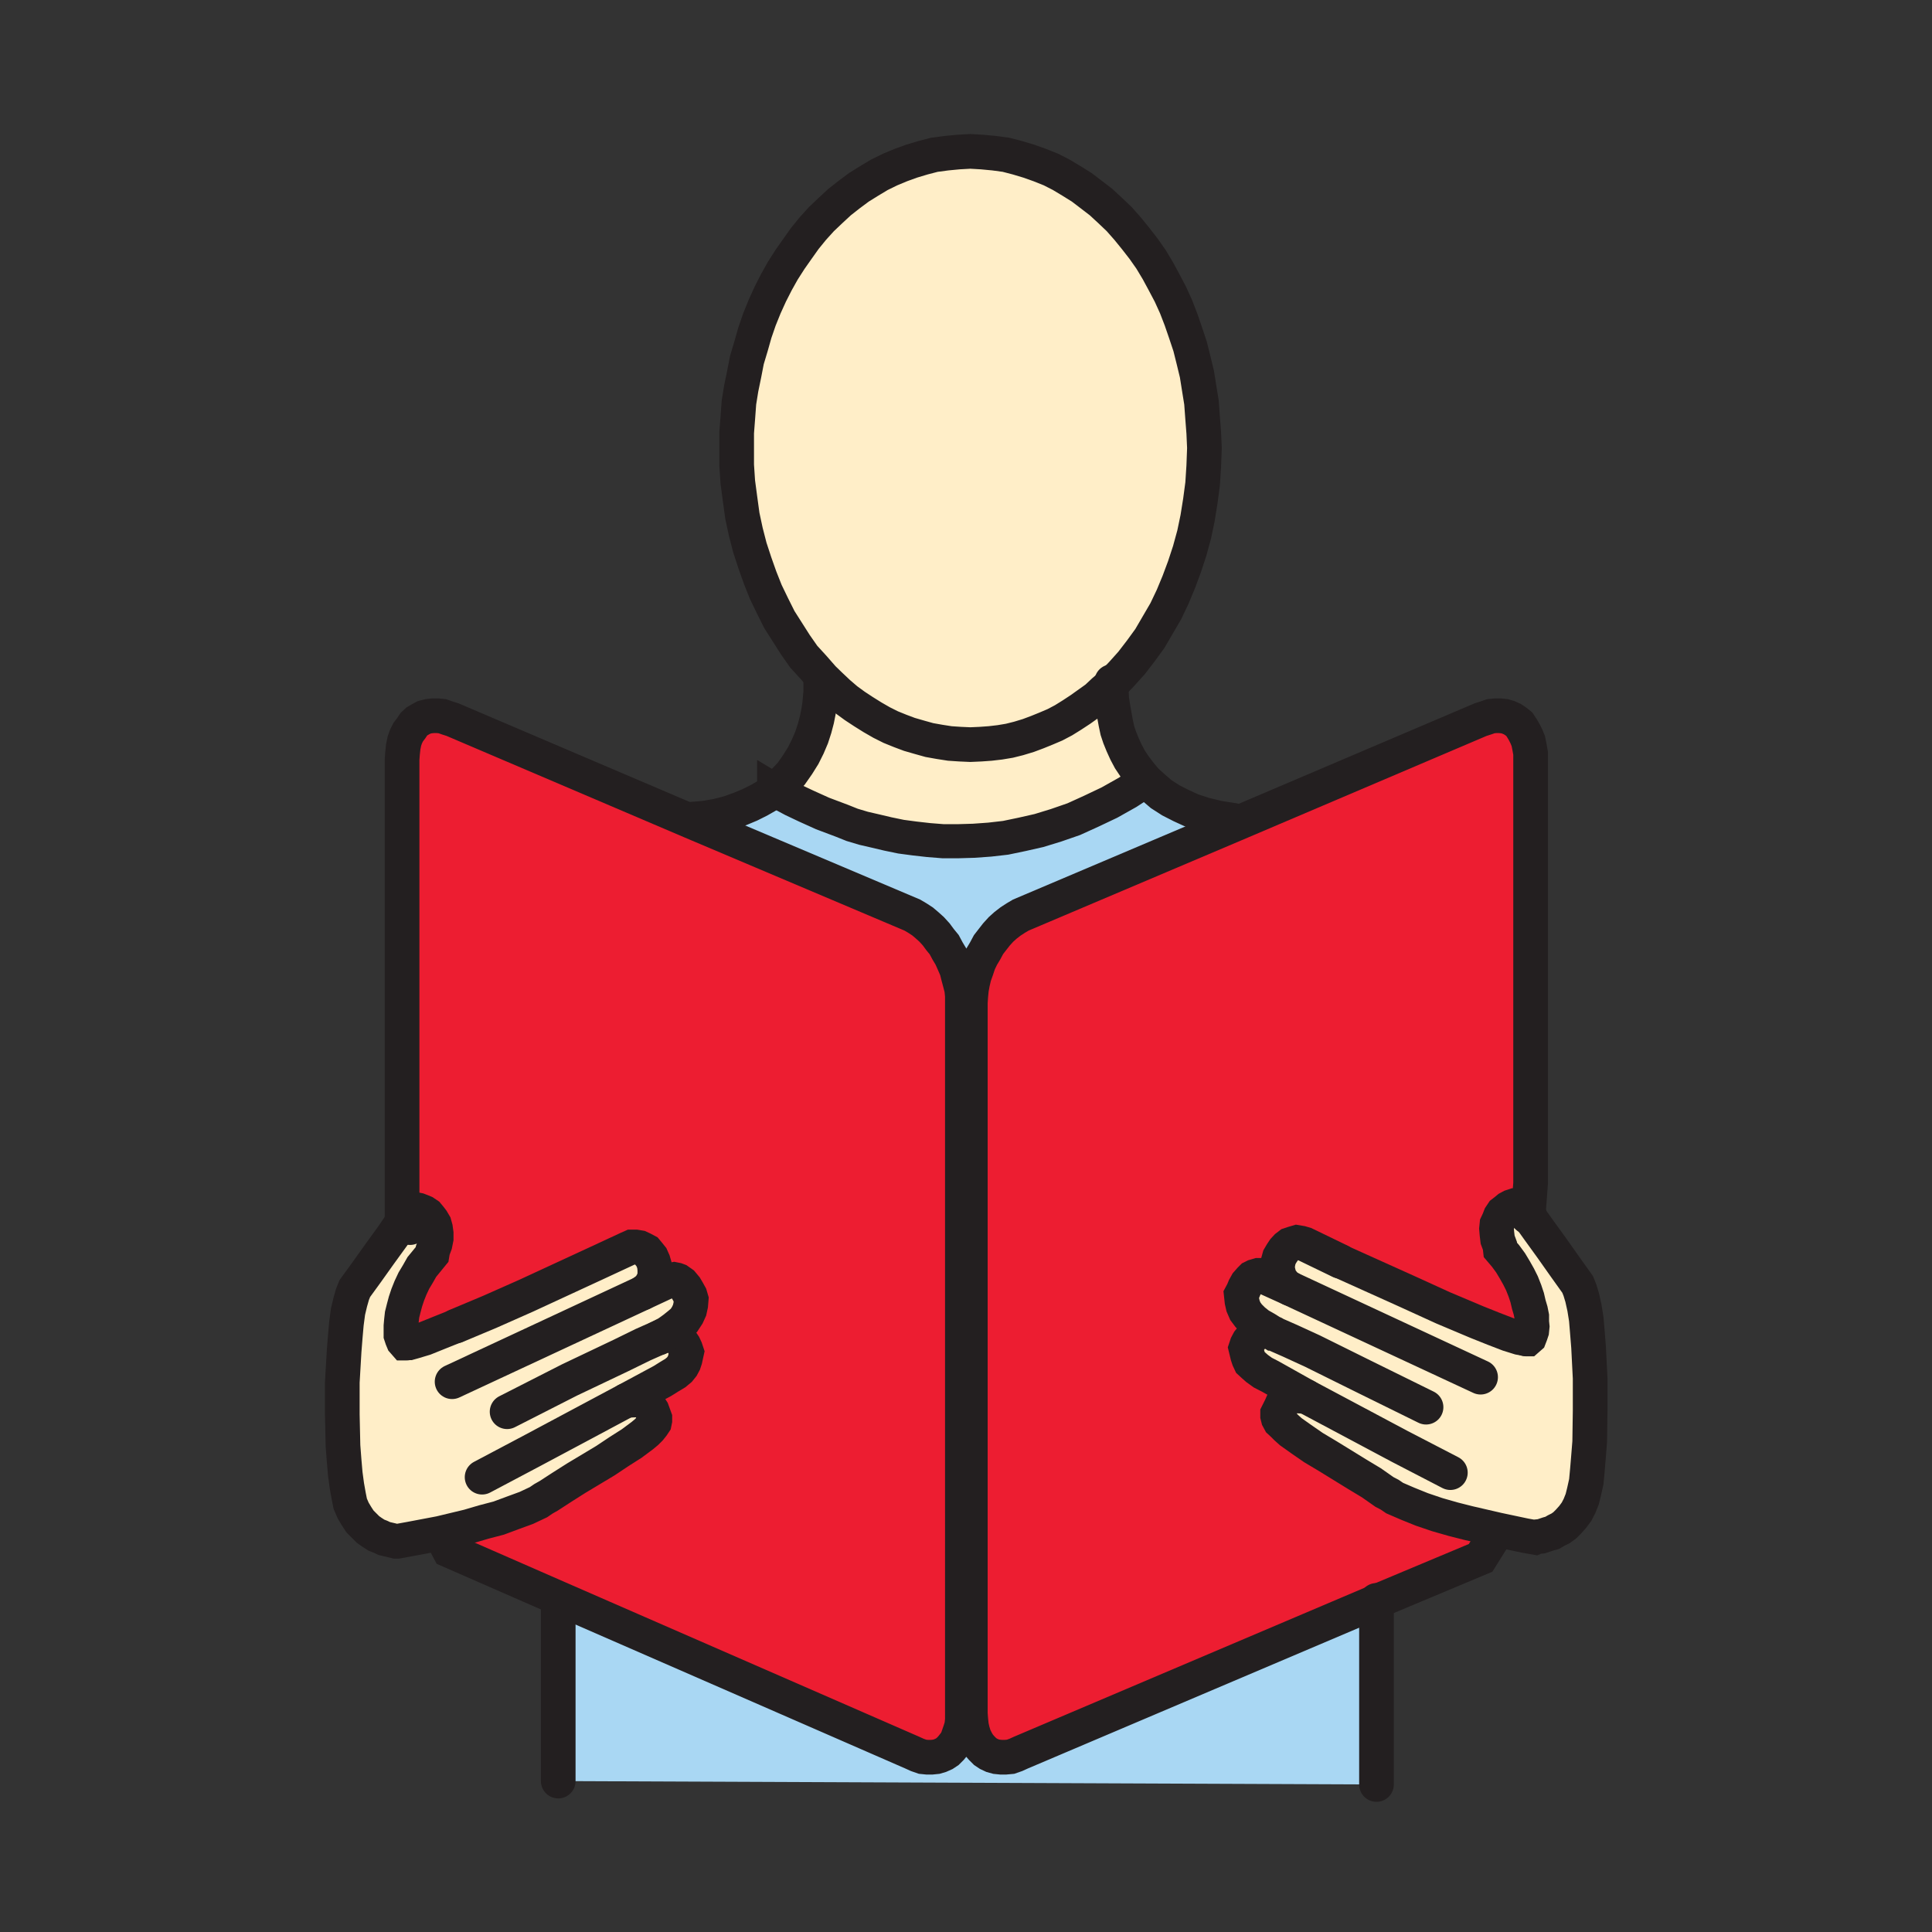 <svg xmlns="http://www.w3.org/2000/svg" id="Layer_1" viewBox="0 0 850 850"><rect x="0" y="0" width="850" height="850" fill="#333333" stroke="none"/><style>.st0{fill:#ffeec8}.st1{fill:#ed1d31}.st2{fill:#a9d7f3}.st3,.st4{fill:none;stroke:#231f20;stroke-width:15.25;stroke-linecap:round;stroke-miterlimit:10}.st4{stroke-width:15}</style><path d="m659.9 548.1-1-2.7-.3-2.5-.2-2.3.2-2 .8-1.7.7-1.8 1-1.5 1.3-1 1.2-1 1.3-.7 1.5-.5h2.5l1 .5 1 .7.7 1 .8 1.3 1.7 3.2 2.5 3.5 6 8.3 6 8.5 5.5 7.7 1 2.5 1 3.3 1 4.5.8 5 .5 6 .5 6.2.7 13.8v14.2l-.2 13.8-.5 6.2-.5 6-.5 5.3-1 4.5-.8 3.2-1.2 3-1.3 2.5-1.7 2.3-1.8 2-1.7 1.7-1.8 1.3-2 1-1.7 1-1.8.5-3 1-2 .2-.7.3-4.5-.8-11.8-2.5-13-3-6.7-1.7-7-2-6.8-2.3-6.2-2.5-5.8-2.5-2.2-1.5-2.3-1.2-5.7-4-6.3-3.8-13-8-6.2-3.7-5.5-3.8-4.5-3.2-2-1.8-1.5-1.5-1.3-1.2-.7-1.3-.3-1.2v-1l1.5-3 1-2.3 1.3-1.5 1-.7 1.5-.3h1.5l4.7.3-15.7-8.8-3.3-1.7-2.5-1.8-1.7-1.5-1.3-1.2-.7-1.5-.5-1.5-.8-3.3.5-1.5.8-1.5 1.2-1.5 1.3-1.5 1.5-1.2 1-.3 1-.2h1l1.2.2 2.5 1-3.2-2-3-1.7-2.5-2-2-2-1.5-2-1-2.3-.5-2.2-.3-2.8.8-1.5.7-1.7 1-1.8 1.5-1.7.8-.8 1-.5.7-.2 1-.3h1.3l1 .5 11.7 5.3-2-1.3-1.2-1.5-1.3-1.7-.5-1.8-.5-2v-2l.3-1.7.5-1.8 1-1.7 1-1.5 1.2-1.3 1.3-1 1.5-.5 1.7-.5 1.8.3 1.7.5 15.5 7.5 29.3 13.2 16 7.3 14.7 6.2 7.5 3 6.5 2.5 4.8 1.5 1.7.3 1.3.2h.7l.8-.7.5-1.3.5-1.5.2-2-.2-2v-2.5l-.5-2.5-.8-2.7-.7-3-1-3-1.3-3.3-1.5-3-1.7-3-1.8-3-2.2-3-2.3-2.7z" class="st0"/><path d="m673.4 520.6-1 13.3-.8-1.3-.7-1-1-.7-1-.5h-2.5l-1.5.5-1.3.7-1.2 1-1.3 1-1 1.5-.7 1.8-.8 1.7-.2 2 .2 2.3.3 2.5 1 2.7.2 1.8 2.3 2.7 2.2 3 1.8 3 1.7 3 1.5 3 1.3 3.3 1 3 .7 3 .8 2.7.5 2.5v2.5l.2 2-.2 2-.5 1.5-.5 1.3-.8.7h-.7l-1.3-.2-1.7-.3-4.8-1.5-6.5-2.5-7.5-3-14.7-6.2-16-7.3-29.3-13.2-15.5-7.5-1.7-.5-1.8-.3-1.7.5-1.5.5-1.3 1-1.2 1.3-1 1.5-1 1.7-.5 1.8-.3 1.7v2l.5 2 .5 1.8 1.3 1.7 1.2 1.5 2 1.3-11.7-5.3-1-.5h-1.3l-1 .3-.7.2-1 .5-.8.8-1.5 1.7-1 1.8-.7 1.7-.8 1.5.3 2.8.5 2.2 1 2.3 1.5 2 2 2 2.5 2 3 1.7 3.2 2-2.5-1-1.2-.2h-1l-1 .2-1 .3-1.5 1.2-1.3 1.5-1.2 1.5-.8 1.5-.5 1.5.8 3.3.5 1.5.7 1.5 1.3 1.2 1.7 1.5 2.5 1.8 3.3 1.7 15.7 8.8-4.7-.3h-1.5l-1.5.3-1 .7-1.3 1.5-1 2.3-1.5 3v1l.3 1.2.7 1.3 1.3 1.2 1.5 1.5 2 1.8 4.5 3.2 5.5 3.8 6.2 3.7 13 8 6.3 3.8 5.7 4 2.3 1.2 2.2 1.5 5.8 2.5 6.2 2.5 6.8 2.3 7 2 6.7 1.7 13 3-.2.3-7.5 12-45.8 19.2-156.5 66.5-2.2 1-2.3.8-2.2.2h-2l-2-.2-1.8-.5-1.7-.8-1.5-1-1.5-1.5-1.3-1.5-1-1.7-1-2-.7-2.3-.5-2.2-.3-2.8-.2-2.7V441.1l.2-3 .3-3 .5-2.7.7-3 1-2.8 1-3 1.3-2.7 1.5-2.5 1.5-2.8 1.7-2.2 1.8-2.3 2-2.2 2-1.8 2.2-1.7 2.3-1.5 2.2-1.3 94.3-40 108-46 2.2-.7 2.3-.8 2-.2h2l2 .2 1.7.5 1.8.8 1.5 1 1.5 1.2 1.2 1.8 1 1.7 1 2 .8 2 .5 2.5.5 2.8v2.7z" class="st1"/><path d="m489.1 301.1-3.5 3-3.2 3-3.5 2.5-3.5 2.5-3.8 2.5-3.7 2.3-3.8 2-4 1.7-3.7 1.5-4 1.5-4.3 1.3-4 1-4.2.7-4.3.5-4.2.3-4.5.2-4.5-.2-4.5-.3-4.5-.7-4.5-.8-4.3-1.2-4.5-1.3-4-1.5-4.2-1.7-4-2-4-2.3-4-2.5-3.8-2.5-3.7-2.7-3.5-3-3.5-3.3-3.3-3.2-4.2-4.8-4.3-4.7-3.7-5.3-3.5-5.5-3.5-5.5-3-6-3-6.2-2.5-6.3-2.3-6.5-2.2-6.7-1.8-7-1.5-7-1-7.3-1-7.5-.5-7.5v-14.2l.5-6.5.5-6.8 1-6.2 1.3-6.3 1.2-6.2 1.8-6 1.7-6 2-5.8 2.3-5.7 2.5-5.5 2.7-5.3 2.8-5 3.2-5 3.3-4.7 3.2-4.5 3.5-4.3 3.8-4.2 4-3.8 4-3.7 4.2-3.3 4.3-3.2 4.5-2.8 4.5-2.7 4.7-2.3 4.8-2 4.7-1.7 5-1.5 5-1.3 5.3-.7 5.2-.5 5.3-.3 5.2.3 5.3.5 5.2.7 5 1.3 5 1.5 4.8 1.7 5 2 4.5 2.3 4.5 2.7 4.5 2.8 4.2 3.2 4.3 3.3 4 3.7 4 3.8 3.7 4.2 3.5 4.3 3.5 4.5 3.3 4.7 3 5 2.7 5 2.8 5.3 2.5 5.5 2.2 5.7 2 5.8 2 6 1.5 6 1.5 6.2 1 6.3 1 6.2.5 6.8.5 6.5.3 6.7-.3 8-.5 7.8-1 7.5-1.2 7.5-1.5 7.2-2 7.3-2.3 7-2.5 6.7-2.7 6.5-3 6.3-3.5 6-3.5 6-4 5.5-4 5.2-4.3 4.8z" class="st0"/><path d="m449.1 402.6-2.2 1.3-2.3 1.5-2.2 1.7-2 1.8-2 2.2-1.8 2.3-1.7 2.2-1.5 2.8-1.5 2.5-1.3 2.7-1 3-1 2.8-.7 3-.5 2.7-.3 3-.2 3v312.8h-3.5V438.1l-.3-3-.7-2.7-.8-3-.7-2.8-1.3-3-1.2-2.7-1.5-2.5-1.5-2.8-1.8-2.2-1.7-2.3-2-2.2-2-1.8-2-1.7-2.3-1.5-2.2-1.3-97.3-41.2.5-1 5.8-.5 5.5-1 5-1.3 4.7-1.7 4.3-1.8 4-2 3.5-2 3.2-2.5.5.3.8.2 2.7 1.5 4.3 2.3 5.7 2.7 7.3 3.3 8.5 3.2 4.5 1.8 5 1.5 5.2 1.2 5.5 1.3 5.8 1.2 6 .8 6.2.7 6.3.5h6.7l6.8-.2 7-.5 7-.8 7.2-1.5 7.5-1.7 7.5-2.3 7.8-2.7 7.7-3.5 8-3.8 8-4.5 8-5.2 3.3 3 3.5 3 4.2 2.7 4.5 2.3 4.8 2.2 5.5 1.8 6.2 1.5 6.5 1 .8 1.7z" class="st2"/><path d="m426.9 753.9.2 2.7.3 2.8.5 2.2.7 2.3 1 2 1 1.7 1.3 1.5 1.5 1.5 1.5 1 1.7.8 1.8.5 2 .2h2l2.2-.2 2.3-.8 2.2-1 156.5-66.5v80.5l-360-1.5v-80.5l155.8 68 2.2 1 2.3.8 2 .2h2l2-.2 1.7-.5 1.8-.8 1.5-1 1.5-1.5 1.2-1.5 1.3-1.7.7-2 .8-2.3.7-2.2.3-2.8v-2.7z" class="st2"/><path d="m362.1 298.4 3.3 3.2 3.5 3.3 3.5 3 3.7 2.7 3.8 2.5 4 2.5 4 2.3 4 2 4.2 1.7 4 1.5 4.5 1.3 4.3 1.2 4.5.8 4.5.7 4.5.3 4.5.2 4.5-.2 4.2-.3 4.3-.5 4.2-.7 4-1 4.3-1.3 4-1.5 3.7-1.5 4-1.7 3.8-2 3.7-2.3 3.8-2.5 3.5-2.5 3.5-2.5 3.2-3 3.5-3-.2 2.5.2 4 .8 5 1 5.5.7 3.3 1 3 1.3 3.2 1.5 3.3 1.7 3.2 2 3 2.5 3.3 2.5 3-8 5.2-8 4.5-8 3.8-7.7 3.5-7.8 2.7-7.5 2.3-7.5 1.7-7.2 1.5-7 .8-7 .5-6.8.2h-6.7l-6.3-.5-6.2-.7-6-.8-5.8-1.2-5.5-1.3-5.2-1.2-5-1.5-4.5-1.8-8.5-3.2-7.3-3.3-5.7-2.7-4.3-2.3-2.7-1.5-.8-.2-.5-.3 4-3.5 3.5-3.7 2.8-4 2.5-4 2-4 1.7-4 1.3-4 1-3.8.7-3.5.5-3.2.5-5.5v-5zm-86 251 1.8-.8h1.7l1.8.3 1.5.7 1.5.8 1 1.2 1.2 1.5.8 1.8.5 1.7.2 2v1.8l-.2 2-.8 1.7-1 1.8-1.5 1.5-2 1.5 11.8-5.5 1.2-.3 1-.2 1 .2.8.3 1 .7.7.5 1.5 1.8 1 1.7 1 1.8.5 1.7-.2 2.5-.5 2.3-1 2.2-1.5 2.3-2 1.7-2.5 2-2.8 2-3.5 1.8 2.5-1 1.3-.3h1l1 .3 1 .2 1.5 1.3 1.5 1.5 1 1.5.7 1.5.5 1.5-.7 3.2-.5 1.5-.8 1.5-1.2 1.5-1.8 1.5-2.5 1.5-3.2 2-15.8 8.5 4.8-.2h1.5l1.5.5 1 .7 1.2 1.5 1.3 2 1.2 3.3v1l-.2 1-.8 1.2-1.2 1.5-1.5 1.5-1.8 1.5-4.7 3.5-5.5 3.5-6 4-13 7.8-6.3 4-5.7 3.7-2.3 1.3-2.2 1.5-5.3 2.5-6 2.2-6.2 2.3-6.5 1.7-6.8 2-12.5 3-13.2 2.5-5.5 1h-.8l-2-.5-3-.7-1.7-.8-1.8-.7-2-1.3-1.7-1.2-1.8-1.8-1.7-1.7-1.5-2.3-1.5-2.5-1.3-3-.7-3.5-.8-4.5-.7-5.2-.5-5.8-.5-6.5-.3-13.7v-14.3l.8-13.7.5-6.3.5-5.7.7-5.3 1-4.2 1-3.5 1-2.5 5.3-7.3 5.7-8 5.8-8 2.5-3.7 2-3 1.5-2.5.5-1 1-.8 1-.2 1.2-.3 1.5.3 1.3.5 1.2.5 1.5 1 1 1.2 1 1.3 1 1.7.5 1.8.3 2.2v2.3l-.5 2.5-1 2.7-.3 1.8-2.2 2.7-2.3 2.8-1.7 3-1.8 3-1.5 3.2-1.2 3-1 3-.8 3-.7 2.8-.3 2.7-.2 2.3v4l.5 1.5.5 1.2.7.8h2l1.8-.5 5-1.5 6.2-2.5 7.5-3 15-6.3 15.8-7 29.2-13.5z" class="st0"/><path d="m282.6 568.9 2-1.5 1.5-1.5 1-1.8.8-1.7.2-2v-1.8l-.2-2-.5-1.7-.8-1.8-1.2-1.5-1-1.2-1.5-.8-1.5-.7-1.8-.3h-1.7l-1.8.8-15.5 7.2-29.2 13.5-15.8 7-15 6.3-7.5 3-6.2 2.5-5 1.5-1.8.5h-2l-.7-.8-.5-1.2-.5-1.5v-4l.2-2.3.3-2.7.7-2.8.8-3 1-3 1.2-3 1.5-3.2 1.8-3 1.7-3 2.3-2.8 2.2-2.7.3-1.8 1-2.7.5-2.5v-2.3l-.3-2.2-.5-1.8-1-1.7-1-1.3-1-1.2-1.5-1-1.2-.5-1.3-.5-1.5-.3-1.2.3-1 .2-1 .8-.5 1-1.5 2.5-.5-.5V334.1l.2-2.7.3-2.8.5-2.5.7-2 1-2 1.3-1.7 1.2-1.8 1.3-1.2 1.7-1 1.5-.8 2-.5 1.8-.2h2.2l2 .2 2.3.8 2.2.7 105 44.8 97.3 41.2 2.2 1.3 2.3 1.5 2 1.7 2 1.8 2 2.2 1.7 2.3 1.8 2.2 1.5 2.8 1.5 2.5 1.2 2.7 1.3 3 .7 2.8.8 3 .7 2.7.3 3v318.5l-.3 2.8-.7 2.2-.8 2.3-.7 2-1.3 1.7-1.2 1.5-1.5 1.5-1.5 1-1.8.8-1.7.5-2 .2h-2l-2-.2-2.3-.8-2.2-1-155.8-68-48-21-3.7-7-.3-.5 12.5-3 6.8-2 6.5-1.7 6.2-2.3 6-2.2 5.3-2.5 2.2-1.5 2.3-1.3 5.7-3.7 6.3-4 13-7.8 6-4 5.5-3.5 4.7-3.5 1.8-1.5 1.5-1.5 1.2-1.5.8-1.2.2-1v-1l-1.2-3.3-1.3-2-1.2-1.5-1-.7-1.5-.5h-1.5l-4.8.2 15.8-8.5 3.2-2 2.5-1.5 1.8-1.5 1.2-1.5.8-1.5.5-1.5.7-3.2-.5-1.5-.7-1.5-1-1.5-1.5-1.5-1.5-1.3-1-.2-1-.3h-1l-1.3.3-2.5 1 3.5-1.8 2.8-2 2.5-2 2-1.7 1.5-2.3 1-2.2.5-2.3.2-2.5-.5-1.7-1-1.8-1-1.7-1.5-1.8-.7-.5-1-.7-.8-.3-1-.2-1 .2-1.2.3z" class="st1"/><path d="m672.1 535.4.3-1.5 1-13.3V331.4l-.5-2.8-.5-2.5-.8-2-1-2-1-1.7-1.2-1.8-1.5-1.2-1.5-1-1.8-.8-1.7-.5-2-.2h-2l-2 .2-2.3.8-2.2.7-108 46-94.3 40-2.2 1.3-2.3 1.5-2.2 1.7-2 1.8-2 2.2-1.8 2.3-1.7 2.2-1.5 2.8-1.5 2.5-1.3 2.7-1 3-1 2.8-.7 3-.5 2.7-.3 3-.2 3v312.8l.2 2.7.3 2.8.5 2.2.7 2.3 1 2 1 1.7 1.3 1.5 1.5 1.5 1.5 1 1.7.8 1.8.5 2 .2h2l2.2-.2 2.3-.8 2.2-1 156.5-66.5 45.8-19.2 7.5-12m-465 1.7 3.7 7 48 21 155.8 68 2.2 1 2.3.8 2 .2h2l2-.2 1.7-.5 1.8-.8 1.5-1 1.5-1.5 1.2-1.5 1.3-1.7.7-2 .8-2.3.7-2.2.3-2.8V438.1l-.3-3-.7-2.7-.8-3-.7-2.8-1.3-3-1.2-2.7-1.5-2.5-1.5-2.8-1.8-2.2-1.7-2.3-2-2.2-2-1.8-2-1.7-2.3-1.5-2.2-1.3-97.3-41.2-105-44.8-2.2-.7-2.3-.8-2-.2h-2.2l-1.8.2-2 .5-1.5.8-1.7 1-1.3 1.2-1.2 1.8-1.3 1.7-1 2-.7 2-.5 2.5-.3 2.8-.2 2.7v202.3l.5.5 3 3.2m181.7-241.7-4.2-4.8-4.3-4.7-3.7-5.3-3.5-5.5-3.5-5.5-3-6-3-6.2-2.5-6.3-2.3-6.5-2.2-6.7-1.8-7-1.5-7-1-7.3-1-7.5-.5-7.5v-14.2l.5-6.5.5-6.8 1-6.2 1.3-6.3 1.2-6.2 1.8-6 1.7-6 2-5.8 2.3-5.7 2.5-5.5 2.7-5.3 2.8-5 3.2-5 3.3-4.7 3.2-4.5 3.5-4.3 3.8-4.2 4-3.8 4-3.7 4.2-3.3 4.3-3.2 4.5-2.8 4.5-2.7 4.7-2.3 4.8-2 4.7-1.7 5-1.5 5-1.3 5.3-.7 5.2-.5 5.3-.3 5.2.3 5.3.5 5.2.7 5 1.3 5 1.5 4.8 1.7 5 2 4.5 2.3 4.5 2.7 4.5 2.8 4.2 3.2 4.3 3.3 4 3.7 4 3.8 3.7 4.2 3.5 4.3 3.5 4.5 3.3 4.7 3 5 2.7 5 2.8 5.3 2.5 5.5 2.2 5.7 2 5.8 2 6 1.5 6 1.5 6.2 1 6.3 1 6.2.5 6.8.5 6.5.3 6.7-.3 8-.5 7.8-1 7.5-1.2 7.5-1.5 7.2-2 7.3-2.3 7-2.5 6.7-2.7 6.5-3 6.3-3.5 6-3.5 6-4 5.5-4 5.2-4.3 4.8-4.5 4.7-3.5 3-3.2 3-3.5 2.5-3.5 2.5-3.8 2.5-3.7 2.3-3.8 2-4 1.7-3.7 1.5-4 1.5-4.3 1.3-4 1-4.2.7-4.3.5-4.2.3-4.5.2-4.5-.2-4.5-.3-4.5-.7-4.5-.8-4.3-1.2-4.5-1.3-4-1.5-4.2-1.7-4-2-4-2.3-4-2.5-3.8-2.5-3.7-2.7-3.5-3-3.5-3.3z" class="st3"/><path d="m260.6 556.6 15.5-7.2 1.8-.8h1.7l1.8.3 1.5.7 1.5.8 1 1.2 1.2 1.5.8 1.8.5 1.7.2 2v1.8l-.2 2-.8 1.7-1 1.8-1.5 1.5-2 1.5m-82 14.5 15-6.3 15.8-7 29.2-13.5" class="st3"/><path d="M178.9 590.9h1.2l1.8-.5 5-1.5 6.2-2.5 7.5-3" class="st4"/><path d="m253.4 650.4 13-7.8 6-4 5.5-3.5 4.7-3.5 1.8-1.5 1.5-1.5 1.2-1.5.8-1.2.2-1v-1l-1.2-3.3-1.3-2-1.2-1.5-1-.7-1.5-.5h-1.5l-4.8.2m-22.2 34.3-6.3 4-5.7 3.7-2.3 1.3-2.2 1.5-5.3 2.5-6 2.2-6.2 2.3-6.5 1.7-6.8 2-12.5 3-13.2 2.5-5.5 1h-.8l-2-.5-3-.7-1.7-.8-1.8-.7-2-1.3-1.7-1.2-1.8-1.8-1.7-1.7-1.5-2.3-1.5-2.5-1.3-3-.7-3.5-.8-4.5-.7-5.2-.5-5.8-.5-6.5-.3-13.7v-14.3l.8-13.7.5-6.3.5-5.7.7-5.3 1-4.2 1-3.5 1-2.5 5.3-7.3 5.7-8 5.8-8 2.5-3.7 2-3 1.5-2.5.5-1 1-.8 1-.2 1.2-.3 1.5.3 1.3.5 1.2.5 1.5 1 1 1.2 1 1.3 1 1.7.5 1.8.3 2.2v2.3l-.5 2.5-1 2.7-.3 1.8-2.2 2.7-2.3 2.8-1.7 3-1.8 3-1.5 3.2-1.2 3-1 3-.8 3-.7 2.8-.3 2.7-.2 2.3v4l.5 1.5.5 1.2.7.8h.8" class="st3"/><path d="m212.1 649.9 22.3-11.8 41.2-22 15.8-8.5 3.2-2 2.5-1.5 1.8-1.5 1.2-1.5.8-1.5.5-1.5.7-3.2-.5-1.5-.7-1.5-1-1.5-1.5-1.5-1.5-1.3-1-.2-1-.3h-1l-1.3.3-2.5 1-7.2 3.2-9.8 4.8-22.5 10.7-27.5 14" class="st3"/><path d="m289.9 588.6.2-.2 3.5-1.8 2.8-2 2.5-2 2-1.7 1.5-2.3 1-2.2.5-2.3.2-2.5-.5-1.7-1-1.8-1-1.7-1.5-1.8-.7-.5-1-.7-.8-.3-1-.2-1 .2-1.2.3-11.8 5.5-83.7 39m390.7-53-15.5-7.5-1.7-.5-1.8-.3-1.7.5-1.5.5-1.3 1-1.2 1.3-1 1.5-1 1.7-.5 1.8-.3 1.7v2l.5 2 .5 1.8 1.3 1.7 1.2 1.5 2 1.3" class="st3"/><path d="m649.6 581.6-14.7-6.2-16-7.3-29.3-13.2m81.8 34.2-1.3-.2-1.7-.3-4.8-1.5-6.5-2.5-7.5-3" class="st4"/><path d="m597.1 648.6-13-8-6.2-3.7-5.5-3.8-4.5-3.2-2-1.8-1.5-1.5-1.3-1.2-.7-1.3-.3-1.2v-1l1.5-3 1-2.3 1.3-1.5 1-.7 1.5-.3h1.5l4.7.3m22.5 34.2 6.3 3.8 5.7 4 2.3 1.2 2.2 1.5 5.8 2.5 6.2 2.5 6.8 2.3 7 2 6.7 1.7 13 3 11.8 2.5 4.5.8.7-.3 2-.2 3-1 1.8-.5 1.7-1 2-1 1.8-1.3 1.7-1.7 1.8-2 1.7-2.3 1.3-2.5 1.2-3 .8-3.2 1-4.5.5-5.3.5-6 .5-6.2.2-13.8v-14.2l-.7-13.8-.5-6.2-.5-6-.8-5-1-4.5-1-3.3-1-2.5-5.5-7.7-6-8.5-6-8.3-2.5-3.5-1.7-3.2-.8-1.3-.7-1-1-.7-1-.5h-2.5l-1.5.5-1.3.7-1.2 1-1.3 1-1 1.5-.7 1.8-.8 1.7-.2 2 .2 2.3.3 2.5 1 2.7.2 1.8 2.3 2.7 2.2 3 1.8 3 1.7 3 1.5 3 1.3 3.3 1 3 .7 3 .8 2.7.5 2.5v2.5l.2 2-.2 2-.5 1.5-.5 1.3-.8.7h-.7" class="st3"/><path d="m638.1 647.9-22.2-11.5-41.3-22-15.7-8.8-3.3-1.7-2.5-1.8-1.7-1.5-1.3-1.2-.7-1.5-.5-1.5-.8-3.3.5-1.5.8-1.5 1.2-1.5 1.3-1.5 1.5-1.2 1-.3 1-.2h1l1.2.2 2.5 1 7.5 3.3 9.8 4.5 22.2 11 27.8 13.7m-67-32.5h-.3l-3.2-2-3-1.7-2.5-2-2-2-1.5-2-1-2.3-.5-2.2-.3-2.8.8-1.5.7-1.7 1-1.8 1.5-1.7.8-.8 1-.5.7-.2 1-.3h1.3l1 .5 11.7 5.3 83.8 39M361.1 299.4v5l-.5 5.5-.5 3.2-.7 3.5-1 3.8-1.3 4-1.7 4-2 4-2.5 4-2.8 4-3.5 3.7-4 3.5-3.2 2.5-3.5 2-4 2-4.3 1.8-4.7 1.7-5 1.3-5.5 1-5.8.5m184.5-60.5v1.2l-.2 2.5.2 4 .8 5 1 5.5.7 3.3 1 3 1.3 3.2 1.5 3.3 1.7 3.2 2 3 2.5 3.3 2.5 3 3.3 3 3.5 3 4.2 2.7 4.5 2.3 4.8 2.2 5.5 1.8 6.2 1.5 6.5 1m-297 342.5v80.2m360-79.5v81" class="st3"/><path d="M340.6 347.9v-.3l.5.3.8.2 2.7 1.5 4.3 2.3 5.7 2.7 7.3 3.3 8.5 3.2 4.5 1.8 5 1.5 5.2 1.2 5.5 1.3 5.8 1.2 6 .8 6.2.7 6.3.5h6.7l6.8-.2 7-.5 7-.8 7.2-1.5 7.5-1.7 7.5-2.3 7.8-2.7 7.7-3.5 8-3.8 8-4.5 8-5.2" class="st4"/></svg>